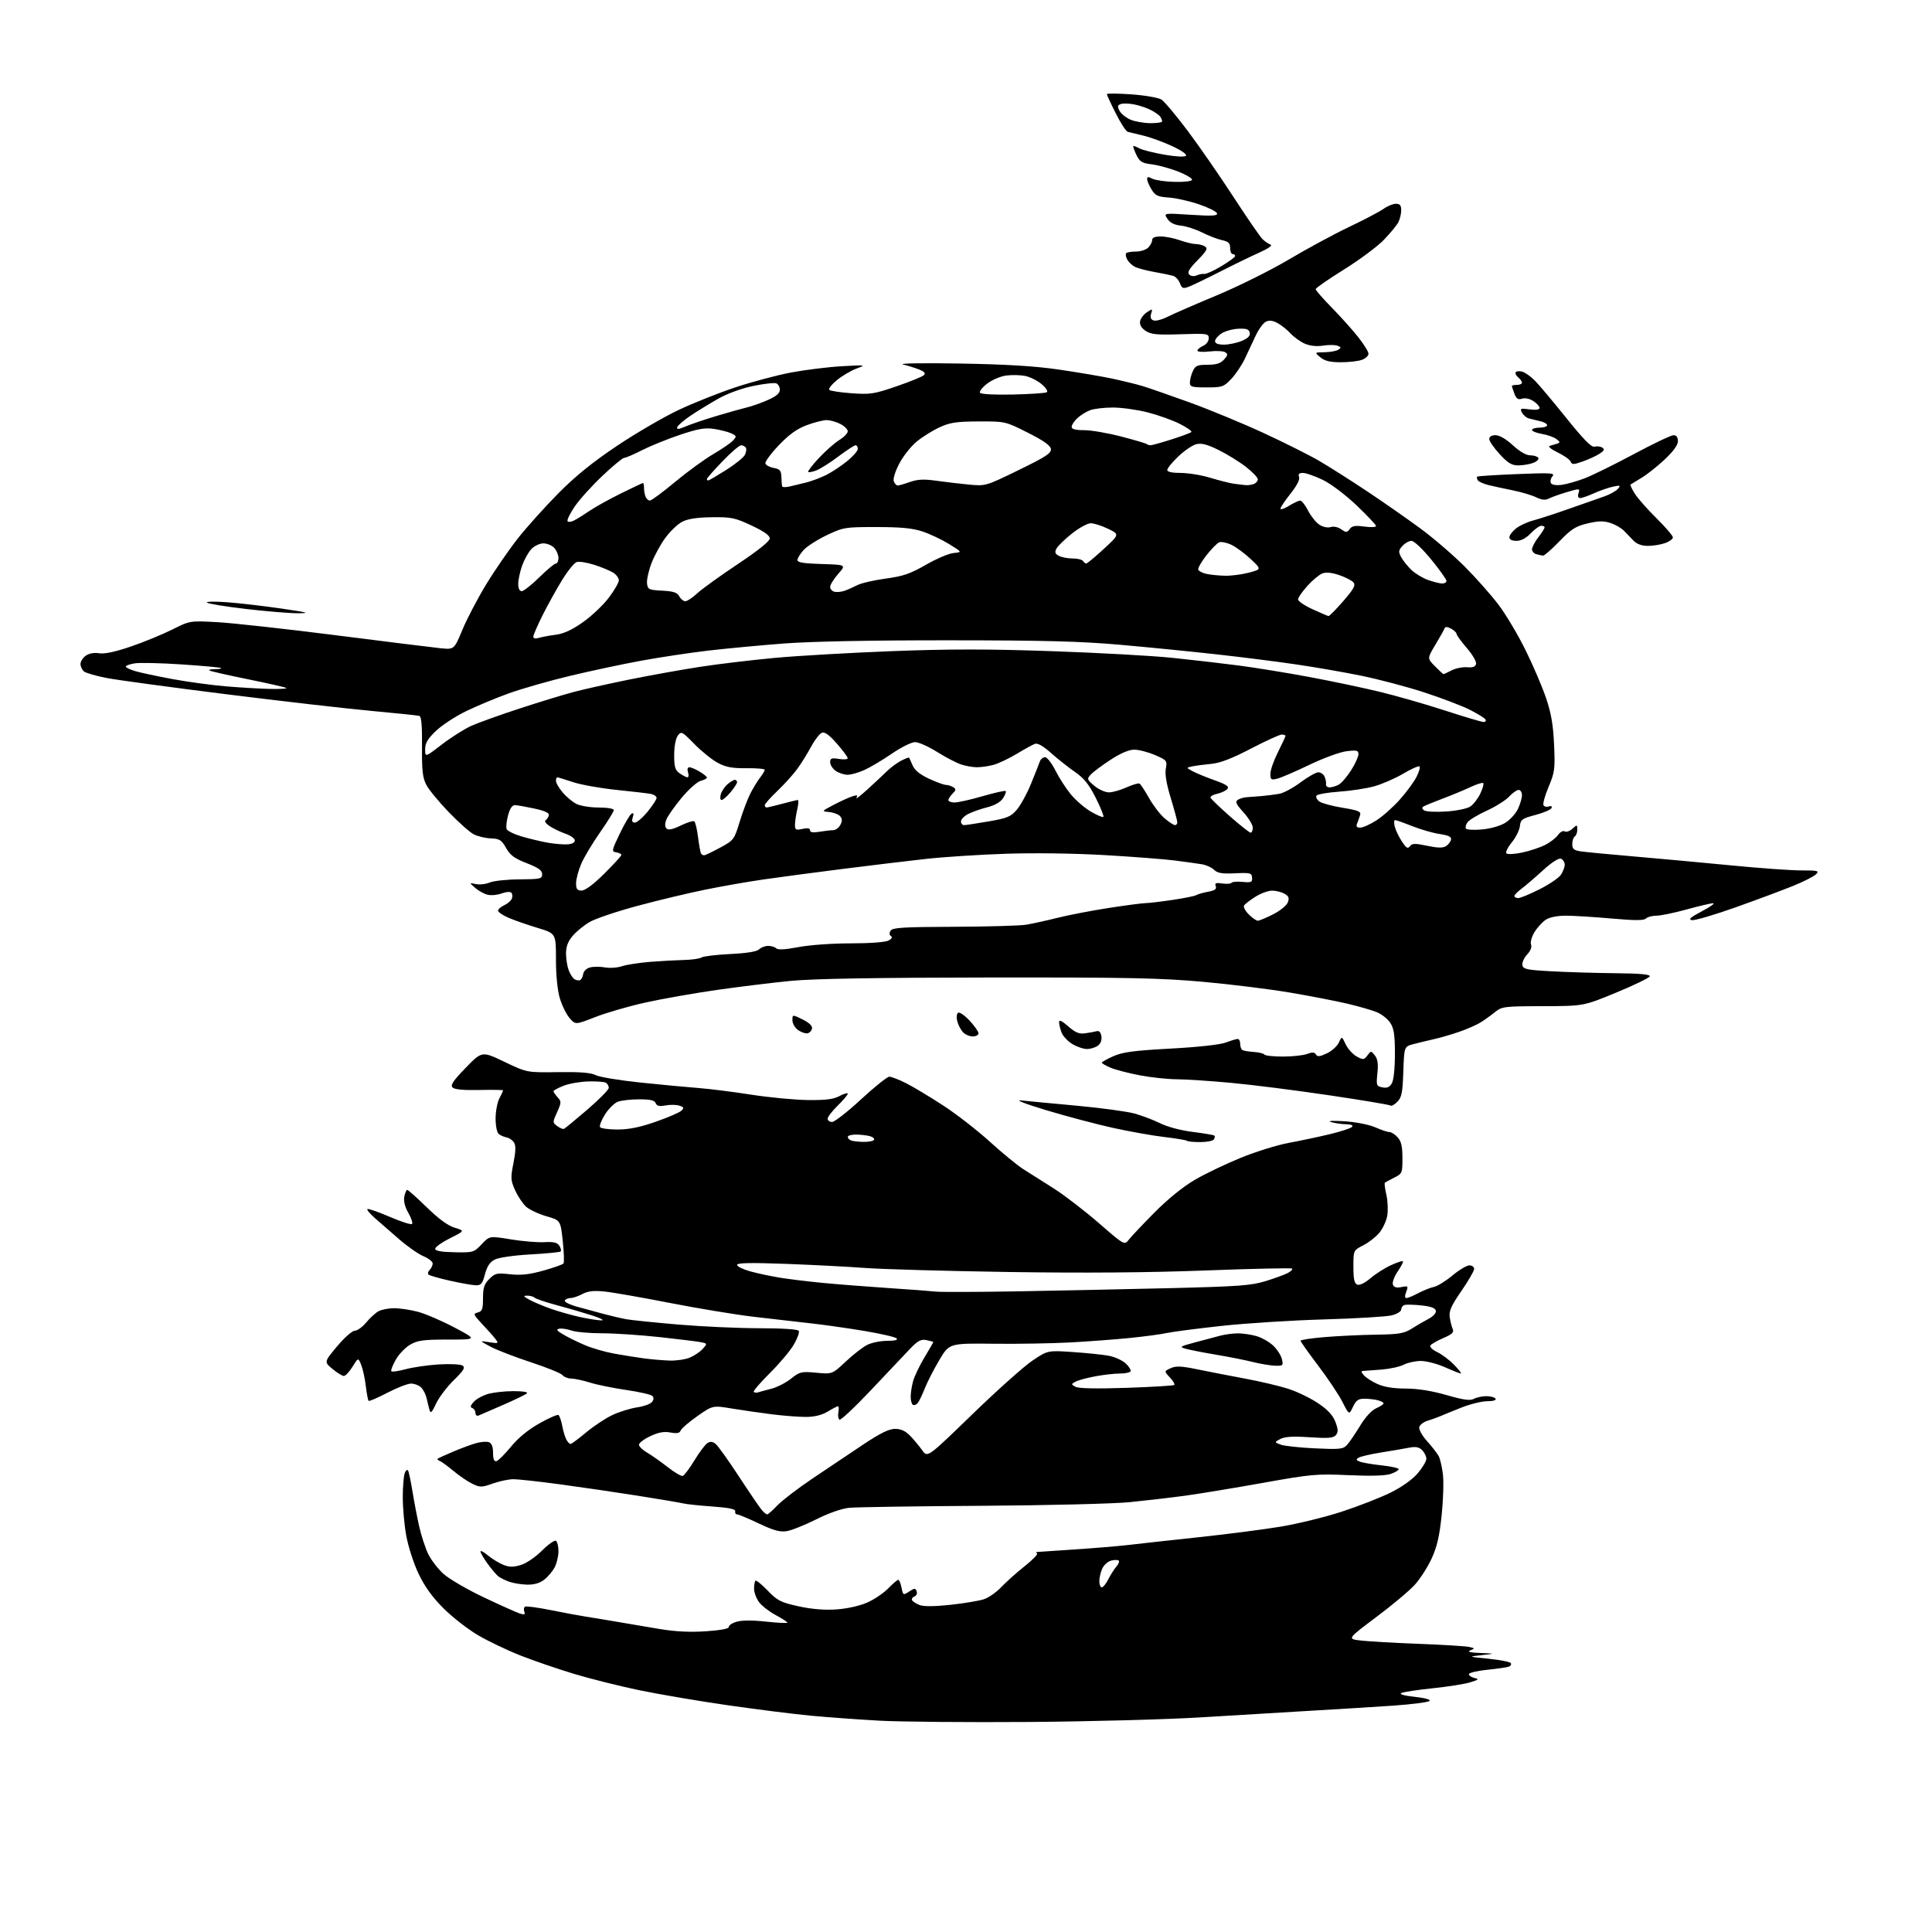 <?xml version="1.0" encoding="UTF-8" standalone="no"?>
<!-- Filename: ff89b41b6bbf93473a43351d9ba9e35472df4dfc0c480db5251a4c31e851c7d6.svg -->
<!-- Created with https://svgstud.io -->
<svg
  version="1.1"
  xmlns="http://www.w3.org/2000/svg"
  xmlns:xlink="http://www.w3.org/1999/xlink"
  xmlns:svg="http://www.w3.org/2000/svg"
  xmlns:rdf="http://www.w3.org/1999/02/22-rdf-syntax-ns#"
  xmlns:cc="http://creativecommons.org/ns#"
  xmlns:dc="http://purl.org/dc/elements/1.1/"
  viewBox="0 0 768 768"
  width="768"
  height="768"
  role="img"
  aria-labelledby="titleID descID"
>
  <title id="titleID">make a flying burger that gives the sense of perspective and speed</title>
  <desc id="descID">AI-generated SVG illustration: make a flying burger that gives the sense of perspective and speed, created on https://svgstud.io</desc>

  <rect width="100%" height="100%" fill="white" />


  <path stroke="none" fill="black" fill-rule="evenodd" d="M409.00,684.51C384.52,684.69 357.75,684.45 349.51,683.99C341.26,683.53 329.11,682.65 322.51,682.03C315.90,681.42 301.05,679.55 289.50,677.89C277.95,676.23 262.05,673.53 254.18,671.90C246.30,670.26 234.60,667.33 228.18,665.39C221.75,663.45 212.22,660.18 207.00,658.13C201.78,656.08 194.17,652.45 190.10,650.07C186.03,647.69 179.81,642.84 176.27,639.31C171.80,634.83 168.79,630.65 166.36,625.53C164.43,621.49 162.24,614.66 161.47,610.34C160.70,606.03 160.09,599.12 160.11,595.00C160.12,590.88 160.48,586.63 160.90,585.57C161.31,584.50 161.91,584.05 162.21,584.57C162.52,585.08 163.32,588.88 163.99,593.00C164.66,597.12 165.86,603.36 166.65,606.86C167.45,610.36 169.02,615.19 170.14,617.58C171.27,619.98 174.03,623.60 176.27,625.62C178.51,627.65 185.78,631.88 192.42,635.02C199.07,638.17 205.51,641.05 206.74,641.43C208.47,641.97 208.86,641.79 208.43,640.67C208.12,639.86 208.24,638.97 208.71,638.68C209.17,638.39 213.82,639.01 219.03,640.06C224.24,641.11 230.19,642.22 232.26,642.53C234.33,642.84 239.95,643.78 244.76,644.60C249.57,645.43 257.55,646.78 262.50,647.60C268.62,648.61 274.45,648.88 280.72,648.45C286.47,648.06 289.86,647.41 289.72,646.74C289.60,646.15 290.98,645.22 292.79,644.68C294.91,644.04 299.09,644.02 304.54,644.62C309.19,645.13 313.00,645.31 313.00,645.02C313.00,644.74 310.89,643.38 308.32,642.00C305.75,640.62 302.77,638.30 301.70,636.84C300.63,635.38 299.75,633.00 299.75,631.55C299.75,630.10 300.00,628.67 300.30,628.36C300.61,628.06 302.80,629.83 305.18,632.30C309.03,636.29 310.36,636.97 317.36,638.51C322.54,639.66 327.65,640.09 332.36,639.78C336.58,639.50 341.59,638.40 344.62,637.09C347.43,635.87 351.23,633.32 353.06,631.43C354.89,629.55 356.70,628.00 357.07,628.00C357.44,628.00 358.03,629.40 358.37,631.12C358.98,634.15 359.06,634.19 361.41,632.65C363.53,631.26 363.88,631.25 364.39,632.58C364.71,633.41 364.31,634.33 363.49,634.64C362.68,634.95 362.28,635.64 362.60,636.17C362.93,636.69 364.30,637.54 365.66,638.06C367.21,638.65 371.68,638.61 377.81,637.94C383.14,637.36 389.07,636.38 391.00,635.76C392.93,635.15 396.07,632.97 398.00,630.92C399.93,628.88 404.05,625.18 407.18,622.70C410.30,620.22 412.58,617.92 412.26,617.59C411.93,617.27 411.85,616.98 412.08,616.95C412.31,616.92 419.02,616.47 427.00,615.94C434.98,615.42 444.88,614.59 449.00,614.10C453.12,613.60 465.50,612.24 476.50,611.07C487.50,609.90 502.12,608.01 509.00,606.88C515.88,605.74 526.89,603.04 533.47,600.88C540.06,598.72 548.74,595.33 552.76,593.34C557.25,591.12 561.42,588.16 563.54,585.68C565.44,583.46 567.00,580.85 567.00,579.89C567.00,578.93 566.25,577.39 565.33,576.47C564.07,575.21 562.77,574.97 560.08,575.49C558.11,575.87 553.12,576.73 548.98,577.39C544.85,578.05 540.84,578.98 540.06,579.46C538.93,580.16 539.05,580.47 540.65,581.07C541.74,581.47 545.65,582.12 549.32,582.52C552.99,582.91 556.00,583.59 556.00,584.02C556.00,584.45 554.57,585.30 552.83,585.91C550.76,586.63 544.98,586.80 536.08,586.40C523.35,585.83 521.22,586.02 502.00,589.47C490.73,591.49 476.77,593.79 471.00,594.58C465.23,595.36 455.32,596.51 449.00,597.14C442.68,597.77 416.12,598.41 390.00,598.58C363.88,598.74 340.26,599.10 337.53,599.38C334.53,599.69 329.32,601.52 324.41,603.99C319.92,606.24 314.68,608.34 312.76,608.65C310.05,609.09 307.57,608.41 301.66,605.61C297.48,603.62 293.59,602.00 293.03,602.00C292.46,602.00 292.11,601.44 292.25,600.76C292.43,599.89 289.78,599.33 283.20,598.86C278.08,598.49 272.91,597.95 271.70,597.65C270.49,597.35 262.27,595.96 253.43,594.56C244.59,593.16 230.64,591.12 222.43,590.02C214.22,588.92 205.99,588.01 204.13,588.01C202.28,588.00 198.60,588.77 195.94,589.71C191.51,591.29 190.85,591.30 187.81,589.85C185.99,588.98 182.59,586.67 180.26,584.72C177.93,582.77 175.45,580.97 174.76,580.72C174.07,580.48 173.72,580.09 174.00,579.86C174.28,579.63 176.97,578.39 180.00,577.11C183.03,575.82 187.12,574.29 189.10,573.72C191.08,573.14 193.44,572.95 194.35,573.30C195.46,573.73 196.00,575.11 196.00,577.54C196.00,580.06 196.41,581.05 197.35,580.82C198.09,580.65 200.67,578.07 203.10,575.11C205.94,571.63 209.93,568.35 214.34,565.86C218.10,563.73 221.54,562.22 221.98,562.49C222.42,562.76 223.09,564.66 223.48,566.72C223.86,568.78 224.60,571.26 225.12,572.23C225.64,573.20 226.40,574.00 226.79,574.00C227.19,574.00 229.99,571.93 233.01,569.40C236.03,566.87 240.75,563.75 243.50,562.47C246.25,561.19 250.62,559.84 253.22,559.46C255.81,559.09 258.47,558.14 259.13,557.35C259.93,556.38 259.99,555.59 259.30,554.90C258.75,554.35 254.06,553.28 248.90,552.53C243.73,551.78 237.25,550.46 234.50,549.59C231.75,548.73 228.42,548.02 227.11,548.01C225.80,548.00 224.22,547.39 223.61,546.64C223.00,545.89 217.32,543.58 211.00,541.51C204.68,539.43 197.47,536.65 195.00,535.33C190.50,532.92 190.50,532.92 194.44,533.54C198.14,534.12 198.29,534.05 197.00,532.33C196.23,531.32 193.86,528.65 191.73,526.39C188.13,522.57 188.00,522.23 189.93,521.73C191.69,521.27 192.00,520.41 192.00,516.05C192.00,511.90 192.48,510.43 194.50,508.41C196.79,506.12 197.52,505.96 202.75,506.54C207.05,507.01 210.37,506.65 215.94,505.10C220.03,503.96 223.65,502.68 223.99,502.26C224.32,501.84 224.19,497.81 223.70,493.29C222.81,485.09 222.81,485.09 217.15,483.46C214.04,482.56 210.43,480.85 209.11,479.66C207.80,478.47 205.85,475.54 204.77,473.15C202.99,469.18 202.93,468.25 204.11,462.33C205.03,457.72 205.09,455.37 204.34,454.18C203.76,453.25 202.43,452.34 201.39,452.14C200.35,451.95 198.94,451.33 198.25,450.77C197.54,450.20 197.00,447.53 197.01,444.63C197.01,441.81 197.68,438.21 198.51,436.64C199.33,435.06 200.00,433.62 200.00,433.43C200.00,433.24 195.75,433.18 190.56,433.29C184.29,433.43 180.72,433.10 179.91,432.30C178.96,431.36 180.10,429.65 185.14,424.46C191.58,417.82 191.58,417.82 200.54,422.10C209.50,426.38 209.50,426.38 221.80,426.19C230.59,426.06 234.88,426.40 236.80,427.38C238.29,428.14 246.25,429.46 254.50,430.32C262.75,431.18 273.10,432.16 277.50,432.49C281.90,432.82 291.35,434.01 298.50,435.13C305.65,436.24 315.77,437.21 321.00,437.28C328.26,437.37 331.27,437.00 333.75,435.68C335.54,434.73 337.00,434.32 337.00,434.77C337.00,435.22 335.20,437.35 333.00,439.50C330.80,441.65 329.00,443.99 329.00,444.70C329.00,445.42 329.80,446.00 330.77,446.00C331.75,446.00 336.92,441.95 342.28,437.00C347.64,432.05 352.70,428.00 353.54,428.00C354.38,428.00 357.41,429.19 360.28,430.64C363.15,432.10 369.77,436.08 375.00,439.49C380.23,442.90 388.55,449.37 393.50,453.87C398.45,458.36 404.43,463.27 406.80,464.77C409.16,466.27 414.56,469.69 418.80,472.37C423.03,475.05 431.11,481.25 436.74,486.14C446.98,495.04 446.98,495.04 448.74,492.77C449.70,491.52 454.32,486.64 459.00,481.92C464.29,476.59 470.33,471.70 475.00,468.98C479.12,466.57 487.36,462.63 493.30,460.21C499.23,457.80 507.78,455.14 512.30,454.31C516.81,453.48 524.08,451.94 528.45,450.90C532.83,449.85 536.86,448.54 537.40,448.00C538.07,447.33 537.24,446.97 534.95,446.90C533.05,446.85 530.38,446.44 529.00,446.00C527.55,445.53 529.87,445.42 534.50,445.73C539.03,446.03 544.32,447.07 546.70,448.13C549.00,449.16 551.52,450.00 552.29,450.00C553.06,450.00 554.54,450.94 555.59,452.10C557.02,453.68 557.49,455.72 557.49,460.35C557.50,466.32 557.40,466.55 554.17,468.16C552.34,469.08 550.68,469.99 550.48,470.19C550.28,470.39 550.56,472.55 551.11,474.99C551.66,477.43 551.81,481.14 551.46,483.25C551.10,485.35 549.67,488.42 548.28,490.08C546.89,491.73 544.01,493.98 541.87,495.06C538.00,497.04 538.00,497.04 538.00,503.55C538.00,508.52 538.37,510.20 539.56,510.66C540.49,511.02 542.58,510.00 544.81,508.10C546.84,506.37 550.48,504.05 552.89,502.95C555.31,501.85 557.47,501.13 557.69,501.36C557.92,501.58 556.98,503.42 555.60,505.44C554.23,507.46 553.37,509.81 553.70,510.66C554.12,511.74 555.11,512.03 557.11,511.63C559.76,511.10 559.87,511.21 558.99,513.53C558.37,515.16 558.40,516.00 559.08,516.00C559.64,516.00 561.77,515.12 563.80,514.04C565.84,512.96 568.62,511.85 570.00,511.57C571.38,511.29 574.69,509.25 577.36,507.03C580.03,504.81 583.07,503.00 584.11,503.00C585.15,503.00 586.00,503.64 586.00,504.42C586.00,505.20 583.72,509.14 580.93,513.17C576.95,518.93 575.95,521.14 576.28,523.50C576.51,525.15 577.04,527.28 577.45,528.24C578.06,529.64 577.31,530.36 573.71,531.91C571.24,532.97 568.94,534.30 568.59,534.86C568.24,535.42 569.47,536.60 571.32,537.48C573.17,538.36 576.19,540.63 578.04,542.54C579.88,544.44 581.09,546.00 580.72,546.00C580.36,546.00 577.51,544.88 574.40,543.50C571.29,542.12 566.98,541.00 564.83,541.00C562.67,541.00 559.63,541.66 558.08,542.46C556.53,543.26 552.62,544.14 549.38,544.41C546.15,544.68 542.88,544.92 542.13,544.95C540.96,544.99 540.96,545.25 542.13,546.66C542.88,547.57 545.30,549.14 547.50,550.14C550.18,551.36 553.91,551.96 558.81,551.98C563.61,551.99 569.18,552.88 575.02,554.56C581.81,556.51 584.38,556.87 585.89,556.06C586.98,555.48 589.22,555.00 590.88,555.00C592.53,555.00 594.16,555.45 594.50,556.00C594.87,556.60 593.57,557.00 591.23,557.00C589.09,557.00 584.45,558.14 580.92,559.54C577.39,560.94 573.60,562.48 572.50,562.97C571.40,563.46 569.15,564.26 567.50,564.76C565.85,565.26 564.35,566.43 564.17,567.37C563.99,568.31 565.41,570.82 567.34,572.95C569.26,575.08 571.31,577.72 571.90,578.81C572.48,579.90 573.24,583.21 573.59,586.18C573.94,589.14 573.70,596.50 573.06,602.53C572.20,610.74 571.19,615.04 569.06,619.62C567.50,622.99 564.51,627.64 562.41,629.96C560.32,632.28 553.41,638.08 547.05,642.84C535.50,651.50 535.50,651.50 541.00,652.14C544.02,652.49 554.38,653.09 564.00,653.45C573.62,653.82 582.62,654.37 584.00,654.68C586.34,655.19 586.37,655.28 584.50,656.04C583.09,656.62 584.27,656.93 588.50,657.09C594.50,657.33 594.50,657.33 589.00,657.94C583.50,658.55 583.50,658.55 591.76,659.38C596.30,659.84 600.26,660.62 600.57,661.11C600.88,661.61 600.54,662.24 599.81,662.51C599.09,662.79 595.23,663.35 591.22,663.76C587.22,664.17 583.93,664.95 583.91,665.50C583.90,666.05 584.90,666.74 586.14,667.03C588.06,667.49 587.78,667.75 584.32,668.78C582.09,669.46 575.36,670.51 569.38,671.13C563.39,671.74 557.85,672.60 557.05,673.02C556.17,673.50 558.24,674.08 562.38,674.52C566.48,674.96 568.79,675.61 568.24,676.16C567.73,676.67 561.29,677.50 553.91,678.01C546.53,678.52 531.95,679.42 521.50,680.02C511.05,680.62 491.48,681.80 478.00,682.64C464.52,683.49 433.48,684.33 409.00,684.51zM437.97,631.00C438.51,631.00 439.69,629.54 440.59,627.75C441.50,625.96 442.93,623.71 443.78,622.74C444.63,621.78 445.04,620.71 444.71,620.37C444.37,620.04 443.02,620.03 441.72,620.36C440.41,620.68 438.82,622.11 438.17,623.52C437.53,624.94 437.00,627.20 437.00,628.55C437.00,629.90 437.44,631.00 437.97,631.00zM209.62,629.92C207.35,629.88 204.15,629.37 202.50,628.79C200.85,628.21 198.86,627.23 198.08,626.62C197.30,626.00 195.39,623.74 193.83,621.60C192.27,619.45 191.00,617.28 191.00,616.76C191.00,616.24 192.29,616.91 193.87,618.23C195.44,619.56 198.17,621.24 199.92,621.97C202.43,623.01 203.93,623.04 207.00,622.12C209.22,621.45 212.83,619.01 215.43,616.41C217.93,613.91 220.43,612.15 220.99,612.49C221.54,612.84 222.00,614.69 222.00,616.61C222.00,618.53 221.33,621.39 220.52,622.96C219.71,624.54 217.85,626.76 216.39,627.91C214.61,629.31 212.37,629.97 209.62,629.92zM304.96,602.00C305.32,602.00 307.16,600.38 309.05,598.39C310.95,596.41 317.23,591.61 323.00,587.72C328.77,583.84 337.77,577.82 342.98,574.33C349.91,569.71 353.37,568.00 355.81,568.00C358.16,568.00 359.95,568.83 361.83,570.78C363.30,572.31 365.45,574.89 366.60,576.52C368.70,579.48 368.70,579.48 386.50,562.22C396.30,552.73 407.05,543.12 410.40,540.87C416.50,536.78 416.50,536.78 426.50,537.46C432.00,537.83 438.44,538.50 440.80,538.94C443.17,539.39 446.19,540.77 447.52,542.02C448.85,543.27 449.70,544.68 449.41,545.15C449.12,545.62 447.19,546.00 445.12,546.00C443.06,546.00 438.70,546.49 435.44,547.10C432.18,547.70 428.65,548.65 427.59,549.22C425.75,550.21 425.74,550.28 427.52,551.27C428.71,551.94 435.86,552.09 447.81,551.69C457.96,551.35 466.50,550.83 466.80,550.53C467.10,550.24 466.30,548.89 465.03,547.54C462.73,545.08 462.73,545.08 465.36,543.88C467.48,542.92 469.60,543.01 476.25,544.39C480.79,545.32 489.23,546.96 495.00,548.03C500.77,549.10 508.43,550.90 512.00,552.04C515.58,553.18 520.96,555.78 523.97,557.81C527.84,560.42 529.85,562.60 530.85,565.24C531.97,568.21 532.01,569.28 531.04,570.46C530.05,571.65 528.04,571.82 520.60,571.33C513.99,570.89 510.71,571.09 508.98,572.01C506.57,573.30 506.57,573.30 509.04,574.25C510.39,574.78 516.50,575.45 522.62,575.74C532.62,576.21 533.90,576.08 535.46,574.38C536.41,573.35 538.73,569.94 540.63,566.82C542.72,563.36 545.23,560.62 547.03,559.82C548.67,559.10 550.00,558.22 550.00,557.87C550.00,557.52 548.99,556.96 547.75,556.63C546.51,556.30 544.12,556.02 542.43,556.01C539.95,556.00 539.07,556.62 537.82,559.25C536.29,562.50 536.29,562.50 533.66,557.32C532.22,554.47 527.88,547.98 524.02,542.89C520.16,537.79 517.00,533.33 517.00,532.96C517.00,532.60 521.39,531.94 526.75,531.50C532.11,531.06 541.26,530.63 547.07,530.55C556.04,530.42 558.16,530.06 561.07,528.22C562.96,527.02 565.98,525.27 567.78,524.32C569.71,523.31 570.95,521.96 570.77,521.05C570.57,519.97 568.83,519.32 564.99,518.92C561.97,518.59 558.94,518.53 558.25,518.77C557.56,519.02 557.00,519.82 557.00,520.57C557.00,521.31 555.31,522.35 553.25,522.87C551.19,523.39 539.15,524.12 526.50,524.48C513.85,524.84 495.55,525.99 485.84,527.04C476.12,528.09 466.22,529.38 463.84,529.89C461.45,530.41 454.77,531.30 449.00,531.88C443.23,532.46 432.65,533.25 425.50,533.64C418.35,534.03 404.59,534.27 394.92,534.16C377.34,533.96 377.34,533.96 373.34,540.73C371.14,544.45 368.55,549.52 367.58,552.00C366.61,554.48 365.36,557.06 364.80,557.74C364.23,558.42 363.37,558.73 362.89,558.43C362.40,558.13 362.00,556.67 362.01,555.19C362.01,553.71 362.45,550.91 362.99,548.96C363.54,547.01 365.56,542.79 367.49,539.59C369.42,536.38 371.00,533.64 371.00,533.50C371.00,533.35 369.77,533.00 368.27,532.71C366.03,532.28 364.83,532.94 361.52,536.42C359.31,538.74 352.35,546.10 346.06,552.77C339.77,559.43 334.22,564.63 333.72,564.33C333.22,564.02 333.02,562.69 333.27,561.38C333.52,560.07 333.45,559.00 333.11,559.00C332.78,559.01 330.95,559.95 329.06,561.11C326.80,562.48 323.88,563.22 320.56,563.25C317.78,563.27 311.68,562.81 307.00,562.23C302.32,561.64 295.08,560.60 290.91,559.91C283.32,558.65 283.32,558.65 277.23,562.92C273.88,565.27 270.89,567.84 270.58,568.64C270.17,569.72 269.11,569.92 266.51,569.44C263.97,568.96 261.77,569.36 258.50,570.89C256.03,572.06 254.00,573.59 254.00,574.29C254.00,574.99 255.46,576.41 257.25,577.45C259.04,578.48 262.71,581.07 265.42,583.19C268.12,585.32 270.82,586.90 271.42,586.70C272.01,586.51 274.10,583.72 276.06,580.50C278.02,577.27 280.35,574.18 281.23,573.63C282.37,572.91 283.32,573.02 284.51,574.01C285.44,574.78 289.60,580.60 293.75,586.95C297.91,593.30 301.99,599.29 302.81,600.25C303.64,601.21 304.60,602.00 304.96,602.00zM190.25,562.69C189.56,562.98 189.00,562.53 189.00,561.69C189.00,560.85 188.44,559.97 187.75,559.73C186.84,559.41 186.97,558.76 188.27,557.30C189.24,556.20 191.76,554.79 193.88,554.15C196.00,553.52 200.58,553.00 204.07,553.00C207.80,553.00 210.01,553.36 209.45,553.89C208.93,554.37 204.68,556.44 200.00,558.47C195.32,560.50 190.94,562.40 190.25,562.69zM173.35,557.95C171.67,561.54 171.16,562.03 170.73,560.45C170.43,559.38 169.92,557.29 169.59,555.82C169.26,554.35 168.29,552.43 167.43,551.57C166.56,550.71 164.75,550.00 163.40,550.00C162.05,550.00 157.80,551.65 153.96,553.66C150.12,555.67 146.77,557.11 146.52,556.85C146.27,556.60 145.77,553.94 145.41,550.95C145.06,547.95 144.23,544.18 143.58,542.56C142.40,539.62 142.40,539.62 140.12,543.31C138.86,545.34 137.31,546.99 136.67,546.97C136.03,546.96 134.00,545.70 132.16,544.17C128.81,541.40 128.81,541.40 133.99,535.20C136.87,531.76 139.98,529.00 141.00,529.00C142.00,529.00 144.04,527.54 145.53,525.75C147.03,523.96 149.20,521.95 150.37,521.29C151.54,520.62 154.32,520.05 156.54,520.04C158.76,520.02 163.04,520.64 166.04,521.43C169.04,522.22 175.60,525.03 180.61,527.68C189.71,532.50 189.71,532.50 178.11,532.50C168.20,532.50 165.99,532.80 163.00,534.56C161.08,535.69 158.52,538.36 157.32,540.51C156.11,542.65 155.31,544.70 155.54,545.06C155.76,545.42 158.32,545.08 161.22,544.29C164.13,543.51 170.10,542.64 174.50,542.37C178.90,542.11 183.13,542.32 183.91,542.85C185.03,543.62 184.32,544.80 180.37,548.66C177.65,551.32 174.49,555.50 173.35,557.95zM301.35,553.48C301.98,553.27 304.35,552.63 306.62,552.05C308.88,551.47 312.40,549.67 314.45,548.04C317.93,545.27 318.56,545.13 324.50,545.68C330.83,546.27 330.83,546.27 336.17,541.27C339.10,538.51 342.94,535.53 344.70,534.63C346.46,533.73 350.04,533.00 352.65,533.00C355.74,533.00 357.06,532.66 356.42,532.02C355.89,531.49 350.06,530.15 343.47,529.05C336.89,527.95 327.23,526.58 322.00,526.01C316.77,525.43 306.65,524.27 299.50,523.43C292.35,522.58 277.38,520.11 266.24,517.93C255.10,515.75 243.40,513.71 240.24,513.39C236.02,512.96 233.71,513.23 231.50,514.40C229.85,515.27 227.74,515.99 226.81,515.99C225.88,516.00 224.85,516.43 224.52,516.96C224.20,517.49 226.42,518.62 229.46,519.46C232.51,520.31 237.36,521.62 240.25,522.39C243.14,523.15 247.07,524.07 249.00,524.42C250.93,524.77 260.15,525.72 269.50,526.52C278.85,527.32 293.34,527.98 301.69,527.99C311.02,528.00 317.13,528.40 317.52,529.03C317.87,529.60 316.97,532.08 315.52,534.55C314.08,537.02 309.78,542.12 305.98,545.88C302.18,549.65 299.32,552.99 299.63,553.30C299.94,553.61 300.71,553.69 301.35,553.48zM506.86,542.89C505.01,542.83 501.02,542.16 498.00,541.41C494.98,540.65 488.45,539.36 483.50,538.53C478.55,537.70 473.16,536.65 471.52,536.19C468.68,535.41 468.85,535.28 475.02,533.63C478.58,532.67 483.07,531.47 485.00,530.97C486.93,530.46 490.07,530.04 492.00,530.03C493.93,530.02 497.21,530.49 499.30,531.07C501.40,531.65 504.42,533.33 506.02,534.81C507.62,536.29 509.22,538.74 509.57,540.25C510.18,542.85 510.03,542.99 506.86,542.89zM266.28,540.85C268.91,540.93 272.51,540.39 274.28,539.64C276.05,538.89 278.34,537.34 279.36,536.19C281.19,534.13 281.18,534.09 278.86,533.58C277.56,533.30 270.16,532.38 262.40,531.54C254.65,530.69 244.25,530.00 239.30,530.00C234.35,530.00 228.90,529.51 227.19,528.92C225.49,528.32 223.29,527.99 222.31,528.18C220.94,528.44 221.33,528.99 224.01,530.55C225.93,531.67 229.78,533.56 232.57,534.74C235.35,535.93 240.53,537.43 244.07,538.07C247.60,538.72 252.97,539.57 256.00,539.98C259.02,540.38 263.65,540.77 266.28,540.85zM239.00,524.87C240.41,524.88 238.89,524.05 235.50,522.95C232.20,521.89 225.90,520.05 221.50,518.87C217.10,517.70 213.07,516.34 212.55,515.87C212.03,515.39 210.68,515.02 209.55,515.04C207.85,515.07 208.02,515.36 210.50,516.70C212.15,517.60 215.97,519.20 219.00,520.27C222.03,521.34 227.20,522.80 230.50,523.53C233.80,524.25 237.62,524.85 239.00,524.87zM404.50,513.33C420.45,513.05 447.68,512.48 465.00,512.06C492.43,511.39 497.35,511.03 503.11,509.26C506.74,508.14 510.72,506.69 511.94,506.03C513.17,505.37 513.93,504.59 513.63,504.29C513.33,503.99 497.88,504.32 479.29,505.03C456.60,505.89 430.88,506.09 401.00,505.64C376.52,505.27 350.88,504.55 344.00,504.04C337.12,503.53 322.84,502.79 312.25,502.40C298.25,501.89 293.00,502.00 293.00,502.82C293.00,503.44 295.36,504.59 298.25,505.39C301.14,506.19 306.43,507.31 310.00,507.90C313.57,508.48 321.23,509.41 327.00,509.97C332.77,510.52 344.48,511.44 353.00,512.01C361.52,512.57 370.07,513.21 372.00,513.43C373.93,513.65 388.55,513.61 404.50,513.33zM189.04,510.91C187.64,510.87 183.01,510.04 178.75,509.08C174.50,508.13 170.70,507.03 170.32,506.65C169.94,506.28 170.17,505.43 170.82,504.78C171.47,504.13 172.00,502.99 172.00,502.25C172.00,501.51 170.35,500.21 168.33,499.36C166.31,498.52 161.98,495.50 158.72,492.66C155.45,489.82 151.15,486.07 149.15,484.33C147.14,482.59 145.75,480.92 146.04,480.63C146.33,480.34 150.29,481.71 154.83,483.67C159.38,485.63 163.41,486.93 163.78,486.55C164.16,486.17 163.51,484.20 162.33,482.15C160.96,479.78 160.38,477.46 160.71,475.72C161.00,474.22 161.53,473.00 161.89,473.00C162.24,473.00 165.73,476.11 169.64,479.92C174.39,484.55 178.08,487.24 180.77,488.05C184.80,489.26 184.80,489.26 178.90,492.21C175.66,493.83 173.00,495.71 173.00,496.39C173.00,497.25 175.33,497.68 180.66,497.79C188.13,497.94 188.40,497.86 191.46,494.61C194.60,491.28 194.60,491.28 203.05,492.67C207.70,493.43 213.70,493.93 216.39,493.78C220.11,493.57 221.53,493.91 222.35,495.20C222.94,496.14 223.18,497.16 222.87,497.47C222.56,497.78 217.17,498.31 210.90,498.65C204.39,499.01 198.32,499.88 196.74,500.67C194.75,501.67 193.64,503.31 192.78,506.53C191.75,510.38 191.23,510.99 189.04,510.91zM343.19,453.92C345.22,453.96 347.13,453.60 347.43,453.11C347.73,452.63 346.97,451.96 345.74,451.63C344.51,451.30 342.04,451.02 340.25,451.01C338.46,451.01 337.00,451.41 337.00,451.92C337.00,452.42 337.56,453.06 338.25,453.34C338.94,453.62 341.16,453.88 343.19,453.92zM477.11,454.00C474.48,454.00 472.10,453.77 471.83,453.49C471.55,453.21 467.53,452.54 462.91,451.99C458.28,451.45 449.10,449.82 442.50,448.37C435.90,446.92 423.98,443.76 416.00,441.35C407.25,438.70 403.28,437.15 406.00,437.44C408.48,437.71 418.38,438.65 428.00,439.53C437.62,440.41 447.98,441.82 451.00,442.65C454.02,443.49 458.65,445.25 461.28,446.56C464.07,447.95 469.43,449.37 474.19,449.96C478.66,450.52 482.52,451.18 482.76,451.43C483.00,451.67 482.90,452.35 482.54,452.93C482.18,453.52 479.73,454.00 477.11,454.00zM224.14,448.76C224.54,448.62 228.72,445.18 233.43,441.13C238.14,437.08 242.00,433.17 242.00,432.44C242.00,431.71 241.49,430.80 240.86,430.41C240.23,430.03 237.06,429.79 233.80,429.89C230.54,429.98 226.11,430.77 223.94,431.64C221.77,432.51 220.00,433.47 220.00,433.78C220.00,434.09 220.74,435.16 221.65,436.17C223.19,437.87 223.18,438.28 221.45,442.11C219.63,446.14 219.63,446.26 221.51,447.63C222.56,448.40 223.74,448.91 224.14,448.76zM245.48,449.00C250.01,449.00 254.38,448.11 260.67,445.91C265.53,444.21 270.11,442.24 270.86,441.52C272.00,440.42 271.87,440.09 270.02,439.51C268.82,439.12 266.34,439.09 264.53,439.43C262.09,439.89 261.08,439.65 260.65,438.52C260.21,437.39 258.52,437.00 254.10,437.00C250.82,437.00 246.99,437.43 245.60,437.96C244.21,438.49 241.92,440.76 240.50,443.00C239.09,445.24 238.20,447.51 238.52,448.04C238.85,448.57 241.98,449.00 245.48,449.00zM555.44,438.00C554.31,439.13 553.14,439.80 552.83,439.49C552.52,439.18 541.52,437.34 528.38,435.39C515.25,433.44 497.75,431.22 489.50,430.46C481.25,429.69 471.51,429.05 467.86,429.03C464.21,429.01 457.60,428.31 453.17,427.47C448.73,426.63 443.51,425.28 441.55,424.46C439.60,423.64 438.00,422.73 438.00,422.43C438.00,422.13 440.07,420.97 442.60,419.85C446.30,418.21 450.77,417.62 465.35,416.83C476.28,416.24 485.00,415.28 487.27,414.43C489.34,413.64 491.48,413.00 492.02,413.00C492.56,413.00 493.00,413.87 493.00,414.94C493.00,416.01 493.38,417.11 493.84,417.40C494.30,417.68 496.35,418.03 498.41,418.17C500.46,418.31 502.36,418.77 502.63,419.21C502.90,419.64 506.21,420.00 509.99,420.00C513.78,420.00 518.10,419.53 519.60,418.96C521.64,418.19 522.53,418.24 523.11,419.17C523.71,420.15 524.67,420.05 527.46,418.72C529.43,417.78 531.56,415.86 532.21,414.44C533.38,411.86 533.38,411.86 534.94,415.15C535.80,416.95 537.76,419.12 539.31,419.97C541.91,421.39 542.22,421.36 543.56,419.56C544.99,417.64 545.02,417.64 546.53,419.56C547.65,420.97 547.92,422.90 547.54,426.63C547.04,431.51 547.14,431.79 549.54,432.25C551.39,432.61 552.40,432.17 553.29,430.62C554.01,429.36 554.50,424.61 554.50,418.96C554.50,411.39 554.12,408.83 552.67,406.62C551.67,405.09 549.29,403.18 547.39,402.39C545.49,401.60 540.24,400.08 535.72,399.01C531.20,397.94 520.98,395.96 513.00,394.60C505.02,393.24 489.50,391.31 478.50,390.31C461.51,388.77 448.66,388.51 393.00,388.57C348.59,388.62 323.31,389.05 314.50,389.90C307.35,390.59 294.07,392.21 285.00,393.51C275.93,394.81 263.10,397.07 256.50,398.54C249.90,400.01 240.95,402.60 236.62,404.30C228.73,407.39 228.73,407.39 226.40,404.68C225.12,403.19 223.38,399.64 222.53,396.80C221.59,393.62 221.00,387.68 221.00,381.35C221.00,371.06 221.00,371.06 213.75,368.87C209.76,367.67 204.59,365.87 202.25,364.88C199.91,363.88 198.00,362.60 198.00,362.01C198.00,361.43 199.10,360.46 200.44,359.84C201.79,359.23 203.15,358.04 203.48,357.20C203.80,356.35 203.69,355.29 203.24,354.84C202.79,354.39 201.05,354.53 199.38,355.16C197.72,355.79 195.21,356.02 193.80,355.67C192.40,355.31 190.18,354.09 188.88,352.94C186.50,350.86 186.50,350.86 189.18,351.43C190.65,351.75 193.13,351.47 194.68,350.81C196.23,350.15 201.55,349.59 206.50,349.56C214.81,349.50 215.50,349.35 215.50,347.50C215.50,345.98 214.04,344.93 209.36,343.12C204.49,341.23 202.79,339.97 201.17,337.08C199.37,333.89 198.60,333.41 195.11,333.27C192.91,333.18 189.85,332.45 188.31,331.65C186.76,330.85 182.30,326.89 178.40,322.85C174.49,318.81 170.48,313.93 169.48,312.00C167.99,309.15 167.68,306.30 167.76,296.69C167.83,288.39 167.51,284.79 166.68,284.57C166.03,284.39 157.40,283.50 147.50,282.58C137.60,281.67 111.66,278.69 89.85,275.96C68.04,273.23 46.72,270.34 42.48,269.53C38.24,268.72 34.14,267.54 33.38,266.90C32.62,266.27 32.00,264.94 32.00,263.93C32.00,262.93 32.95,261.45 34.11,260.64C35.41,259.72 37.45,259.36 39.44,259.68C41.58,260.03 45.81,259.13 52.08,256.98C57.26,255.21 64.65,252.17 68.50,250.24C75.50,246.72 75.50,246.72 86.50,247.33C92.55,247.67 113.70,250.00 133.50,252.52C153.30,255.04 171.98,257.36 175.02,257.67C180.54,258.24 180.54,258.24 183.80,250.37C185.59,246.04 189.86,237.90 193.28,232.28C196.70,226.65 202.43,218.36 206.00,213.84C209.57,209.33 216.82,201.29 222.09,195.97C228.84,189.17 235.74,183.60 245.36,177.17C252.88,172.14 263.86,165.75 269.77,162.96C275.67,160.18 285.83,156.13 292.34,153.97C298.85,151.81 308.75,149.17 314.34,148.10C319.93,147.04 329.00,145.91 334.50,145.59C344.22,145.03 344.39,145.06 340.46,146.52C338.24,147.35 334.72,149.43 332.64,151.14C330.56,152.86 329.23,154.59 329.68,155.00C330.13,155.41 334.13,156.01 338.58,156.33C345.96,156.86 347.49,156.62 356.43,153.55C361.81,151.70 366.69,149.71 367.27,149.13C368.01,148.39 367.46,147.72 365.41,146.90C363.81,146.25 360.93,145.35 359.00,144.90C357.00,144.42 366.67,144.26 381.50,144.51C400.11,144.83 411.34,145.51 421.00,146.92C428.43,148.01 437.88,149.61 442.00,150.48C446.12,151.36 451.52,152.68 454.00,153.41C456.48,154.15 465.02,157.12 473.00,160.01C480.98,162.91 494.16,168.36 502.30,172.13C510.44,175.89 520.34,180.85 524.30,183.15C528.26,185.46 536.90,190.94 543.50,195.33C550.10,199.73 559.68,206.42 564.80,210.20C569.91,213.97 577.79,220.76 582.30,225.28C586.81,229.80 592.87,236.65 595.77,240.50C598.67,244.35 603.48,252.45 606.46,258.50C609.45,264.55 613.10,273.10 614.59,277.50C616.61,283.48 617.42,288.15 617.77,296.00C618.20,305.68 618.03,306.99 615.59,312.79C614.13,316.26 613.22,319.55 613.57,320.11C613.92,320.68 614.87,320.88 615.68,320.57C616.56,320.23 617.01,320.48 616.77,321.18C616.56,321.83 613.71,323.07 610.44,323.93C605.04,325.36 604.47,325.77 604.17,328.44C603.98,330.06 602.52,332.97 600.93,334.90C599.33,336.84 598.39,338.79 598.84,339.24C599.29,339.69 602.09,339.54 605.08,338.90C608.06,338.27 612.16,336.92 614.18,335.89C616.21,334.87 618.54,333.07 619.35,331.90C620.18,330.72 621.35,330.10 621.98,330.49C622.61,330.88 624.00,330.41 625.06,329.44C626.92,327.76 627.00,327.78 627.00,329.79C627.00,330.94 626.55,332.16 626.00,332.50C625.45,332.84 625.00,334.20 625.00,335.51C625.00,337.45 625.63,338.01 628.25,338.41C630.04,338.69 639.60,339.61 649.50,340.45C659.40,341.30 676.73,342.89 688.00,343.99C699.27,345.10 711.86,346.00 715.96,346.00C722.68,346.00 723.27,346.15 721.89,347.54C721.05,348.38 717.01,350.44 712.93,352.10C708.84,353.77 698.57,357.60 690.10,360.62C681.64,363.63 673.76,365.95 672.60,365.77C671.00,365.51 671.91,364.69 676.50,362.26C679.80,360.52 681.83,359.08 681.00,359.06C680.17,359.04 675.45,360.14 670.51,361.51C665.56,362.88 660.14,364.00 658.46,364.00C656.78,364.00 654.90,364.50 654.28,365.12C653.45,365.95 649.87,365.95 640.56,365.12C633.63,364.50 625.48,364.00 622.45,364.00C619.07,364.00 615.98,364.62 614.48,365.60C613.14,366.49 611.12,368.68 610.01,370.49C608.87,372.33 608.26,374.50 608.61,375.44C609.01,376.46 608.40,378.01 607.04,379.46C605.82,380.76 604.98,382.65 605.17,383.66C605.48,385.27 606.93,385.58 617.01,386.12C623.33,386.46 634.73,386.80 642.33,386.87C651.96,386.96 656.05,387.34 655.80,388.11C655.59,388.72 649.59,391.63 642.46,394.57C629.50,399.93 629.50,399.93 613.33,399.97C597.98,400.00 597.01,400.12 594.33,402.29C592.77,403.55 590.22,405.39 588.65,406.38C587.08,407.37 583.26,409.06 580.15,410.13C577.04,411.21 572.48,412.54 570.00,413.09C567.52,413.64 563.85,414.53 561.84,415.06C558.19,416.03 558.19,416.03 557.84,425.99C557.55,434.43 557.19,436.26 555.44,438.00zM432.06,417.00C430.65,416.99 428.03,416.09 426.23,415.00C424.42,413.90 422.51,411.84 421.98,410.43C421.44,409.02 421.00,407.18 421.00,406.33C421.00,405.25 422.08,405.74 424.64,407.99C427.49,410.49 428.96,411.09 431.39,410.75C433.10,410.51 435.16,410.14 435.98,409.91C436.93,409.65 437.58,410.37 437.82,411.94C438.05,413.47 437.52,414.88 436.40,415.69C435.42,416.41 433.47,417.00 432.06,417.00zM386.65,412.00C385.37,412.00 383.60,411.21 382.73,410.25C381.87,409.29 380.86,407.31 380.50,405.86C380.13,404.38 380.29,402.94 380.88,402.58C381.45,402.22 383.50,403.64 385.43,405.72C387.36,407.80 388.96,410.06 388.97,410.75C388.99,411.44 387.94,412.00 386.65,412.00zM320.99,410.76C320.17,410.92 318.49,410.33 317.25,409.47C316.01,408.60 315.00,406.84 315.00,405.57C315.00,403.25 315.00,403.25 319.05,405.25C321.67,406.55 322.99,407.83 322.79,408.87C322.62,409.75 321.81,410.60 320.99,410.76zM230.50,389.66C231.05,389.48 231.64,388.41 231.81,387.27C231.99,386.02 233.12,384.94 234.62,384.56C235.99,384.21 238.64,384.22 240.49,384.56C242.35,384.91 245.39,384.70 247.25,384.08C249.12,383.47 254.21,382.69 258.57,382.34C262.93,382.00 268.98,381.67 272.00,381.60C275.02,381.54 278.12,381.09 278.87,380.61C279.62,380.13 284.78,379.51 290.32,379.24C296.95,378.91 300.87,378.27 301.77,377.37C302.53,376.62 304.15,376.00 305.37,376.00C306.60,376.00 308.05,376.45 308.59,376.99C309.25,377.65 312.23,377.48 317.38,376.49C321.80,375.65 330.80,375.00 338.15,375.00C345.73,375.00 351.99,374.54 353.20,373.89C354.48,373.21 354.86,372.53 354.19,372.12C353.50,371.69 353.44,370.91 354.02,369.97C354.78,368.74 358.97,368.49 379.21,368.41C392.57,368.36 405.52,367.99 408.00,367.58C410.48,367.16 416.10,365.92 420.50,364.82C424.90,363.72 434.03,361.96 440.79,360.92C447.55,359.88 454.08,359.02 455.29,359.01C456.51,359.01 461.32,358.44 466.00,357.75C470.68,357.06 474.95,356.20 475.51,355.84C476.06,355.48 478.17,354.87 480.19,354.49C482.94,353.98 483.71,353.42 483.27,352.26C482.80,351.03 483.30,350.82 485.88,351.20C487.65,351.45 489.29,351.33 489.54,350.93C489.80,350.52 491.77,350.36 493.94,350.57C497.40,350.90 497.85,350.70 497.72,348.89C497.58,347.01 497.01,346.87 490.94,347.15C485.76,347.39 483.94,347.08 482.62,345.77C481.69,344.84 479.49,343.84 477.72,343.55C475.95,343.26 471.12,342.59 467.00,342.06C462.88,341.53 450.27,340.56 439.00,339.91C426.90,339.21 410.72,339.00 399.50,339.39C389.05,339.75 374.88,340.67 368.00,341.44C361.12,342.20 346.27,343.99 335.00,345.41C323.73,346.84 309.55,348.72 303.50,349.60C297.45,350.47 287.10,352.28 280.50,353.62C273.90,354.95 261.75,357.85 253.50,360.07C245.26,362.28 236.64,365.19 234.36,366.53C232.08,367.87 229.04,370.35 227.61,372.06C225.78,374.22 225.00,376.31 225.00,379.01C225.00,381.13 225.48,384.13 226.06,385.66C226.65,387.20 227.66,388.80 228.31,389.21C228.97,389.63 229.95,389.83 230.50,389.66zM499.99,366.00C500.58,366.00 503.32,364.86 506.08,363.46C508.84,362.06 511.47,359.92 511.93,358.71C512.58,356.98 512.29,356.24 510.63,355.29C509.46,354.62 507.25,354.05 505.73,354.04C504.21,354.02 501.21,355.11 499.06,356.46C496.92,357.81 494.88,359.38 494.53,359.95C494.18,360.52 495.02,362.11 496.40,363.49C497.78,364.87 499.39,366.00 499.99,366.00zM603.52,357.00C604.36,357.00 608.16,355.44 611.95,353.52C615.75,351.61 619.56,349.04 620.43,347.80C621.29,346.57 622.00,344.74 622.00,343.75C622.00,342.75 621.33,341.68 620.51,341.36C619.58,341.01 616.83,342.79 613.26,346.05C610.09,348.94 606.26,352.22 604.75,353.34C603.24,354.46 602.00,355.74 602.00,356.19C602.00,356.63 602.69,357.00 603.52,357.00zM231.22,354.00C232.63,354.00 235.94,351.53 240.22,347.28C243.95,343.58 247.00,340.24 247.00,339.85C247.00,339.46 246.09,339.00 244.98,338.82C243.05,338.52 243.12,338.16 246.38,331.37C248.27,327.45 250.35,323.90 251.01,323.49C251.87,322.96 252.02,323.36 251.54,324.87C251.06,326.40 251.29,327.00 252.37,327.00C253.19,327.00 255.47,325.04 257.43,322.65C259.39,320.25 261.00,317.79 261.00,317.17C261.00,316.55 259.99,315.84 258.75,315.60C257.51,315.36 251.32,314.63 245.00,313.99C238.68,313.34 230.93,311.95 227.78,310.91C224.64,309.86 221.82,309.00 221.53,309.00C221.24,309.00 221.00,309.64 221.00,310.42C221.00,311.21 222.18,313.25 223.62,314.96C225.06,316.67 227.51,318.73 229.07,319.54C230.64,320.35 234.59,321.00 237.95,321.00C241.44,321.00 244.00,321.44 244.00,322.03C244.00,322.60 241.54,326.57 238.54,330.86C235.54,335.14 232.16,340.79 231.04,343.41C229.92,346.02 229.00,349.48 229.00,351.08C229.00,353.43 229.43,354.00 231.22,354.00zM279.88,340.00C280.30,340.00 283.16,338.64 286.23,336.97C291.69,334.02 291.87,333.78 294.01,326.74C295.22,322.77 297.12,317.72 298.24,315.51C299.36,313.31 301.11,310.43 302.14,309.12C303.16,307.80 304.00,306.41 304.00,306.01C304.00,305.62 300.74,305.33 296.75,305.37C291.12,305.44 288.58,304.97 285.39,303.28C283.13,302.08 278.93,298.72 276.07,295.80C271.09,290.73 270.80,290.58 269.43,292.44C268.58,293.60 268.00,296.71 268.00,300.13C268.00,304.94 268.36,306.14 270.22,307.44C271.44,308.30 272.83,309.00 273.29,309.00C273.75,309.00 273.85,308.10 273.50,307.00C273.11,305.78 273.32,305.00 274.03,305.00C274.67,305.00 276.50,305.77 278.10,306.72C279.69,307.66 281.00,308.74 281.00,309.11C281.00,309.48 279.89,310.06 278.53,310.40C277.17,310.75 273.75,313.79 270.94,317.16C268.13,320.54 265.41,324.43 264.88,325.81C264.25,327.47 264.28,328.68 264.96,329.36C265.68,330.08 267.41,329.71 270.56,328.18C273.08,326.96 275.50,326.19 275.95,326.47C276.40,326.75 277.09,329.57 277.48,332.74C277.88,335.91 278.41,338.84 278.66,339.25C278.91,339.66 279.46,340.00 279.88,340.00zM560.47,336.39C561.33,335.22 562.46,335.19 567.30,336.21C571.46,337.09 573.57,337.13 574.80,336.36C575.73,335.77 576.64,334.60 576.80,333.76C577.02,332.64 575.84,332.06 572.30,331.54C569.66,331.15 564.76,329.74 561.42,328.42C558.08,327.09 554.99,326.00 554.56,326.00C554.13,326.00 554.07,327.16 554.43,328.57C554.78,329.98 556.05,332.64 557.25,334.47C559.01,337.14 559.63,337.52 560.47,336.39zM225.50,335.65C227.33,335.56 228.50,334.95 228.50,334.10C228.50,333.33 226.86,332.13 224.84,331.44C222.83,330.74 220.00,329.39 218.54,328.43C217.08,327.47 216.32,326.42 216.86,326.09C217.40,325.75 217.99,324.86 218.17,324.11C218.40,323.16 216.65,322.33 212.50,321.43C209.20,320.72 205.73,320.10 204.79,320.06C203.61,320.02 202.73,321.28 201.97,324.10C201.36,326.36 201.10,328.82 201.39,329.56C201.67,330.31 204.44,331.65 207.53,332.55C210.63,333.45 215.26,334.55 217.83,335.00C220.40,335.44 223.85,335.74 225.50,335.65zM325.75,330.64C327.81,330.30 330.27,330.02 331.21,330.01C332.16,330.00 333.43,329.07 334.03,327.94C334.85,326.42 334.84,325.51 333.99,324.49C333.37,323.74 331.42,322.98 329.68,322.81C326.50,322.50 326.50,322.50 331.50,319.88C334.25,318.45 337.57,316.94 338.88,316.53C340.73,315.95 341.07,316.09 340.44,317.14C340.00,317.89 341.85,316.49 344.57,314.04C347.28,311.58 350.79,308.31 352.36,306.76C353.93,305.21 356.56,303.25 358.20,302.40C359.84,301.55 361.28,301.00 361.39,301.18C361.50,301.35 362.14,302.76 362.80,304.30C363.60,306.17 365.73,307.90 369.25,309.54C372.14,310.88 375.18,311.99 376.00,312.01C376.82,312.02 378.14,312.43 378.91,312.92C380.11,313.68 380.07,314.08 378.66,315.48C377.75,316.39 377.00,317.56 377.00,318.07C377.00,318.58 378.12,319.00 379.48,319.00C380.85,319.00 385.87,317.87 390.64,316.49C395.41,315.11 399.53,314.19 399.79,314.46C400.05,314.72 399.56,316.02 398.70,317.33C397.70,318.86 395.41,320.16 392.41,320.92C389.82,321.57 386.42,322.77 384.85,323.58C383.28,324.39 382.00,325.71 382.00,326.53C382.00,327.34 382.56,328.00 383.25,328.00C383.94,328.00 388.32,327.33 393.00,326.52C400.47,325.23 401.83,324.66 404.24,321.83C405.75,320.05 408.27,315.43 409.85,311.55C411.43,307.67 412.99,303.71 413.33,302.75C413.66,301.79 414.60,301.00 415.42,301.00C416.23,301.00 418.08,303.36 419.53,306.25C420.98,309.14 423.73,313.41 425.65,315.74C427.56,318.08 431.14,321.17 433.61,322.62C436.07,324.06 438.32,325.01 438.61,324.72C438.89,324.44 437.53,321.04 435.58,317.16C432.90,311.84 430.91,309.35 427.43,306.95C424.89,305.20 420.61,301.82 417.91,299.42C414.62,296.50 412.46,295.27 411.35,295.70C410.43,296.05 407.19,297.84 404.14,299.68C401.08,301.52 396.99,303.46 395.04,304.01C393.09,304.55 390.10,304.99 388.40,304.99C386.69,305.00 383.77,304.48 381.90,303.83C380.03,303.19 375.75,300.94 372.39,298.83C369.03,296.73 365.15,295.00 363.76,295.00C362.37,295.00 358.22,297.06 354.54,299.58C350.86,302.11 345.97,305.02 343.67,306.06C341.38,307.10 338.36,307.97 336.97,307.98C335.58,307.99 333.44,307.30 332.22,306.44C331.00,305.59 330.00,304.04 330.00,303.01C330.00,301.42 330.54,301.21 333.50,301.69C335.43,302.01 336.99,301.87 336.98,301.38C336.97,300.90 335.02,298.28 332.65,295.58C329.65,292.14 327.85,290.84 326.71,291.28C325.82,291.62 323.92,294.06 322.50,296.70C321.08,299.34 318.63,303.30 317.04,305.50C315.46,307.70 311.88,311.68 309.08,314.35C306.29,317.01 304.00,319.60 304.00,320.10C304.00,320.59 304.34,320.99 304.75,320.99C305.16,320.98 307.98,320.31 311.00,319.50C314.02,318.69 316.79,318.02 317.14,318.01C317.50,318.01 317.40,319.69 316.92,321.75C316.44,323.81 316.04,326.55 316.02,327.83C316.00,329.90 316.33,330.09 319.00,329.50C321.04,329.05 322.00,329.23 322.00,330.05C322.00,330.89 323.14,331.07 325.75,330.64zM497.15,331.00C497.62,331.00 498.00,330.10 498.00,329.00C498.00,327.90 496.34,325.17 494.31,322.93C491.33,319.63 490.90,318.67 492.06,317.94C492.85,317.44 494.40,316.98 495.50,316.91C496.60,316.85 499.30,316.64 501.50,316.45C503.70,316.26 506.89,315.85 508.59,315.54C510.29,315.22 514.08,313.18 517.02,310.98C519.96,308.79 523.13,307.00 524.07,307.00C525.02,307.00 526.13,307.79 526.55,308.75C526.97,309.71 527.22,311.06 527.11,311.75C527.00,312.44 527.64,313.00 528.52,313.00C529.41,313.00 531.03,312.52 532.13,311.93C533.23,311.34 535.45,308.78 537.07,306.23C538.68,303.69 540.00,300.81 540.00,299.82C540.00,298.28 539.36,298.12 535.25,298.63C532.64,298.95 526.00,301.38 520.50,304.03C515.00,306.68 509.26,309.15 507.75,309.53C505.27,310.15 505.00,309.96 505.00,307.58C505.00,306.13 506.35,302.27 508.00,299.00C509.65,295.73 511.00,292.82 511.00,292.53C511.00,292.24 510.32,292.00 509.50,292.00C508.67,292.00 503.16,294.52 497.25,297.59C489.72,301.52 485.00,303.33 481.50,303.65C478.75,303.91 475.38,304.35 474.00,304.64C471.50,305.16 471.50,305.16 474.00,306.53C475.38,307.29 479.30,308.90 482.73,310.13C487.49,311.83 488.71,312.65 487.91,313.61C487.33,314.30 485.52,315.17 483.88,315.53C482.24,315.89 481.03,316.58 481.20,317.08C481.36,317.57 484.83,320.90 488.90,324.49C492.98,328.07 496.69,331.00 497.15,331.00zM589.11,329.72C592.50,329.42 596.39,328.31 598.37,327.08C600.25,325.92 602.51,323.45 603.39,321.58C604.28,319.72 605.00,317.25 605.00,316.10C605.00,314.94 604.40,314.00 603.67,314.00C602.95,314.00 601.26,315.19 599.92,316.64C598.59,318.09 594.59,320.62 591.03,322.25C587.47,323.88 584.02,325.95 583.37,326.85C582.71,327.74 582.42,328.88 582.73,329.37C583.03,329.85 585.90,330.01 589.11,329.72zM540.70,329.00C541.75,329.00 544.61,327.73 547.05,326.18C549.50,324.63 553.67,320.94 556.33,317.98C558.99,315.02 562.02,310.92 563.07,308.86C564.12,306.80 564.65,304.90 564.24,304.65C563.82,304.39 560.85,305.74 557.63,307.64C554.40,309.53 549.23,311.77 546.13,312.61C543.03,313.45 536.77,314.40 532.22,314.71C527.67,315.03 523.66,315.74 523.32,316.29C522.98,316.85 523.49,317.89 524.46,318.60C525.44,319.31 529.59,320.43 533.70,321.10C539.74,322.07 541.07,322.60 540.69,323.90C540.44,324.78 539.90,326.29 539.51,327.25C538.97,328.56 539.27,329.00 540.70,329.00zM467.08,328.00C467.58,328.00 468.00,327.50 468.00,326.89C468.00,326.29 466.83,321.97 465.41,317.29C463.69,311.66 463.02,307.69 463.43,305.53C464.02,302.39 463.85,302.18 459.09,300.13C456.36,298.96 452.67,298.00 450.88,298.00C448.78,298.00 445.45,299.42 441.44,302.04C438.03,304.26 434.49,306.91 433.58,307.92C432.01,309.64 432.10,309.90 435.03,312.38C436.75,313.82 439.36,314.99 440.83,314.98C442.30,314.97 445.46,314.07 447.85,312.98C450.24,311.90 452.56,311.23 453.01,311.50C453.45,311.78 455.17,314.41 456.83,317.34C458.48,320.28 461.26,323.88 463.00,325.34C464.73,326.80 466.57,328.00 467.08,328.00zM574.84,322.59C578.88,322.33 583.20,321.45 584.44,320.63C585.68,319.82 587.48,317.50 588.44,315.49C589.39,313.48 589.92,311.59 589.62,311.29C589.32,310.99 587.02,311.71 584.50,312.89C581.98,314.08 576.99,316.15 573.40,317.50C569.82,318.85 566.41,320.25 565.83,320.60C565.15,321.03 565.26,321.56 566.14,322.16C566.89,322.65 570.80,322.85 574.84,322.59zM286.84,318.00C286.30,318.00 286.16,317.00 286.52,315.75C286.88,314.51 288.08,312.71 289.20,311.75C290.31,310.79 291.62,310.00 292.11,310.00C292.60,310.00 293.00,310.42 293.00,310.92C293.00,311.43 291.83,313.23 290.41,314.92C288.99,316.62 287.38,318.00 286.84,318.00zM175.75,295.87C179.46,293.02 184.75,289.69 187.50,288.47C190.25,287.25 198.80,284.18 206.50,281.66C214.20,279.14 223.88,276.18 228.00,275.08C232.12,273.99 242.25,271.73 250.50,270.06C258.75,268.40 271.36,266.13 278.52,265.04C285.68,263.94 298.96,262.36 308.02,261.52C317.08,260.68 338.06,259.48 354.62,258.84C377.39,257.97 392.89,257.97 418.12,258.85C436.48,259.48 457.95,260.67 465.84,261.48C473.72,262.29 485.65,263.67 492.34,264.54C499.03,265.42 511.70,267.47 520.50,269.12C529.30,270.76 541.90,273.41 548.50,275.01C555.10,276.61 566.78,279.96 574.45,282.46C582.12,284.96 589.01,287.00 589.76,287.00C590.51,287.00 590.83,286.54 590.49,285.98C590.14,285.42 587.30,283.67 584.18,282.10C581.05,280.53 572.83,277.41 565.91,275.16C558.99,272.91 547.74,269.95 540.91,268.57C534.08,267.18 522.42,265.16 515.00,264.08C507.57,262.99 493.40,261.20 483.50,260.10C473.60,259.00 456.50,257.30 445.50,256.33C429.78,254.93 415.11,254.54 377.00,254.53C346.19,254.51 322.30,254.98 311.50,255.81C302.15,256.52 288.65,257.80 281.50,258.63C274.35,259.47 262.43,261.26 255.00,262.62C247.57,263.98 234.75,266.71 226.50,268.69C218.25,270.66 207.29,273.80 202.15,275.66C197.01,277.51 189.37,280.71 185.17,282.76C180.97,284.81 175.61,288.32 173.27,290.57C169.99,293.71 169.00,295.40 169.00,297.86C169.00,301.06 169.00,301.06 175.75,295.87zM107.42,273.86C111.22,273.94 114.11,273.78 113.84,273.50C113.56,273.23 106.66,271.65 98.50,270.00C90.34,268.35 83.44,266.77 83.16,266.50C82.89,266.22 83.94,266.00 85.50,266.00C87.06,266.00 88.14,265.80 87.89,265.56C87.65,265.32 80.63,264.67 72.28,264.12C63.94,263.56 55.51,263.37 53.55,263.69C51.60,264.00 50.00,264.58 50.00,264.97C50.00,265.36 51.69,266.18 53.75,266.78C55.81,267.39 62.45,268.81 68.50,269.93C74.55,271.06 84.22,272.37 90.00,272.85C95.78,273.33 103.61,273.78 107.42,273.86zM573.80,267.98C573.96,267.99 575.41,267.32 577.02,266.49C578.62,265.66 581.39,265.10 583.18,265.24C585.51,265.43 586.52,265.04 586.76,263.87C586.95,262.97 585.28,260.13 583.05,257.56C580.82,254.98 579.00,252.47 579.00,251.97C579.00,251.48 578.01,250.54 576.80,249.89C575.35,249.12 574.48,249.06 574.25,249.74C574.07,250.30 572.43,253.23 570.62,256.24C567.32,261.71 567.32,261.71 570.41,264.83C572.11,266.55 573.63,267.97 573.80,267.98zM214.25,253.55C215.49,253.18 218.53,252.62 221.00,252.31C224.11,251.91 227.43,250.37 231.76,247.31C235.21,244.87 239.82,240.50 242.01,237.60C244.21,234.69 246.00,231.58 246.00,230.68C246.00,229.78 244.99,228.41 243.75,227.64C242.51,226.86 239.15,225.47 236.27,224.54C233.39,223.61 230.24,223.11 229.25,223.42C228.27,223.73 225.61,227.03 223.34,230.74C221.07,234.46 217.59,240.75 215.60,244.73C213.62,248.70 212.00,252.46 212.00,253.09C212.00,253.81 212.83,253.98 214.25,253.55zM528.10,244.90C528.43,244.96 531.06,242.29 533.95,238.97C538.13,234.16 538.96,232.65 538.03,231.54C537.40,230.77 534.86,229.46 532.39,228.62C529.46,227.62 527.12,227.38 525.66,227.94C524.43,228.41 521.75,230.64 519.71,232.90C517.67,235.16 516.00,237.58 516.00,238.28C516.00,238.98 518.59,240.73 521.75,242.18C524.91,243.62 527.77,244.85 528.10,244.90zM118.50,243.78C115.20,243.79 105.86,243.02 97.75,242.07C89.65,241.12 82.67,239.98 82.25,239.54C81.84,239.09 85.55,239.04 90.50,239.42C95.45,239.79 105.12,240.93 112.00,241.93C122.44,243.46 123.51,243.76 118.50,243.78zM272.43,239.00C273.18,239.00 275.28,237.61 277.11,235.90C278.93,234.20 286.18,228.97 293.21,224.28C301.41,218.82 306.00,215.14 306.00,214.03C306.00,212.86 303.66,211.20 298.75,208.90C292.18,205.82 290.70,205.51 282.97,205.61C277.14,205.68 273.43,206.25 271.21,207.39C269.43,208.31 266.41,211.19 264.50,213.78C262.59,216.38 260.10,220.94 258.96,223.92C257.83,226.90 257.04,230.50 257.20,231.92C257.48,234.32 257.91,234.52 263.24,234.80C267.72,235.03 269.21,235.53 270.03,237.05C270.60,238.12 271.68,239.00 272.43,239.00zM335.76,234.84C337.00,234.40 339.27,233.39 340.81,232.60C342.35,231.80 347.41,230.63 352.06,230.00C359.00,229.06 361.84,228.09 368.07,224.51C372.23,222.11 377.18,220.01 379.07,219.83C382.50,219.50 382.50,219.50 377.29,216.28C374.42,214.51 369.70,212.27 366.79,211.30C362.82,209.97 358.25,209.52 348.50,209.51C335.94,209.50 335.27,209.61 328.75,212.70C325.04,214.45 320.88,217.11 319.50,218.59C318.13,220.08 317.00,221.89 317.00,222.61C317.00,223.59 319.48,224.00 326.69,224.21C336.39,224.50 336.39,224.50 333.19,228.13C331.44,230.13 330.00,232.46 330.00,233.31C330.00,234.16 330.79,235.03 331.75,235.25C332.71,235.46 334.52,235.28 335.76,234.84zM207.39,235.00C208.15,235.00 211.29,232.53 214.37,229.50C217.44,226.47 220.42,224.00 220.98,224.00C221.54,224.00 222.00,223.02 222.00,221.83C222.00,220.63 221.26,218.83 220.35,217.83C219.43,216.82 217.49,216.00 216.02,216.00C214.53,216.00 212.40,217.01 211.21,218.28C210.03,219.53 208.38,222.51 207.53,224.90C206.69,227.30 206.00,230.54 206.00,232.13C206.00,233.91 206.53,235.00 207.39,235.00zM573.25,231.96C574.21,231.98 575.00,231.51 575.00,230.92C575.00,230.33 572.27,226.50 568.94,222.42C565.52,218.24 562.09,215.00 561.09,215.00C560.11,215.00 558.49,215.90 557.49,217.01C555.92,218.75 555.85,219.35 556.98,221.46C557.70,222.80 559.52,225.08 561.03,226.53C562.54,227.97 565.51,229.78 567.64,230.54C569.76,231.29 572.29,231.93 573.25,231.96zM487.00,228.86C489.48,228.92 493.75,228.36 496.50,227.63C501.50,226.29 501.50,226.29 497.16,222.22C494.78,219.98 491.33,217.43 489.50,216.57C487.68,215.70 485.50,215.26 484.66,215.58C483.83,215.90 481.53,218.23 479.55,220.77C477.58,223.30 476.12,225.86 476.31,226.44C476.51,227.02 477.98,227.78 479.58,228.13C481.19,228.48 484.52,228.81 487.00,228.86zM431.81,224.00C432.19,224.00 435.32,221.39 438.77,218.21C445.05,212.42 445.05,212.42 440.50,210.21C437.99,208.99 434.89,208.00 433.60,208.00C432.32,208.00 428.94,209.84 426.11,212.10C423.28,214.35 420.52,217.04 419.97,218.06C419.19,219.51 419.40,220.14 420.92,220.96C421.99,221.53 424.45,222.00 426.38,222.00C428.30,222.00 430.16,222.45 430.50,223.00C430.84,223.55 431.43,224.00 431.81,224.00zM613.38,220.88C612.89,220.82 611.71,220.56 610.75,220.31C609.79,220.06 609.00,219.18 609.00,218.36C609.00,217.54 610.12,215.39 611.50,213.59C612.88,211.79 614.00,210.02 614.00,209.66C614.00,209.30 613.41,209.00 612.69,209.00C611.96,209.00 610.08,210.35 608.50,212.00C606.64,213.94 604.63,215.00 602.81,215.00C601.04,215.00 600.00,214.47 600.00,213.57C600.00,212.79 601.19,211.21 602.64,210.07C604.08,208.93 607.12,207.51 609.39,206.92C611.65,206.32 618.00,204.26 623.50,202.33C629.00,200.40 635.38,198.17 637.67,197.36C639.97,196.55 642.43,195.18 643.15,194.32C644.32,192.92 644.09,192.82 641.10,193.48C639.25,193.89 635.88,195.06 633.62,196.09C631.35,197.11 628.91,197.97 628.18,197.98C627.33,197.99 627.08,197.31 627.49,196.04C628.10,194.12 627.98,194.11 622.81,195.64C619.89,196.51 616.66,197.66 615.64,198.20C614.31,198.91 612.87,198.76 610.64,197.68C608.91,196.84 604.80,195.62 601.50,194.95C598.20,194.29 593.83,193.34 591.79,192.85C589.75,192.35 587.80,191.48 587.44,190.91C587.09,190.33 586.98,189.69 587.19,189.47C587.41,189.26 594.51,188.80 602.98,188.46C616.77,187.90 618.25,188.00 617.10,189.37C616.40,190.22 616.15,191.43 616.54,192.07C616.98,192.77 618.69,193.03 620.88,192.72C622.87,192.44 626.98,191.27 630.00,190.11C633.02,188.95 641.80,184.63 649.50,180.50C657.20,176.38 664.28,173.00 665.25,173.00C666.42,173.00 667.00,173.78 667.00,175.35C667.00,176.90 665.20,179.40 661.75,182.64C658.86,185.36 654.70,188.65 652.50,189.96C650.30,191.27 648.34,192.47 648.14,192.62C647.94,192.77 648.70,194.38 649.83,196.20C650.96,198.01 654.84,202.41 658.44,205.97C662.05,209.53 665.00,212.97 665.00,213.62C665.00,214.27 663.58,215.30 661.85,215.90C660.12,216.51 657.05,217.00 655.04,217.00C652.70,217.00 650.68,216.28 649.44,215.01C648.37,213.92 646.65,212.13 645.61,211.04C644.57,209.95 642.14,208.54 640.21,207.91C637.50,207.01 635.45,207.04 631.11,208.06C626.35,209.18 624.64,210.26 619.88,215.19C616.79,218.38 613.86,220.95 613.38,220.88zM536.52,210.31C537.45,209.04 538.70,208.82 542.35,209.32C544.91,209.67 547.00,209.58 547.00,209.11C547.00,208.65 543.51,204.94 539.25,200.88C534.81,196.66 529.06,192.32 525.81,190.75C522.68,189.24 519.15,188.00 517.96,188.00C516.38,188.00 515.95,188.44 516.40,189.60C516.79,190.60 515.53,193.06 513.01,196.23C510.80,199.00 509.00,201.69 509.00,202.21C509.00,202.74 510.52,202.23 512.37,201.08C514.22,199.94 516.24,199.00 516.85,199.00C517.46,199.00 518.87,200.79 519.99,202.99C521.11,205.18 523.12,207.69 524.46,208.57C525.89,209.50 527.75,209.90 528.94,209.52C530.13,209.14 531.89,209.51 533.16,210.40C535.12,211.77 535.45,211.76 536.52,210.31zM228.31,206.85C229.51,206.22 232.30,204.48 234.50,202.98C236.70,201.48 242.26,198.40 246.86,196.13C251.46,193.86 255.40,192.00 255.61,192.00C255.82,192.00 256.00,192.86 256.00,193.92C256.00,194.97 256.27,196.55 256.61,197.42C256.94,198.29 257.73,198.99 258.36,198.98C258.99,198.97 263.46,195.65 268.31,191.61C273.15,187.58 279.98,182.60 283.48,180.55C286.98,178.50 290.56,176.04 291.43,175.08C292.89,173.46 292.83,173.24 290.64,172.24C289.33,171.65 286.25,170.86 283.79,170.49C280.25,169.96 277.46,170.45 270.36,172.83C265.43,174.48 258.66,177.22 255.32,178.91C251.98,180.61 248.75,182.00 248.13,182.00C247.51,182.00 243.57,185.26 239.37,189.25C235.16,193.24 230.23,198.71 228.41,201.42C226.58,204.12 225.32,206.71 225.61,207.17C225.89,207.63 227.11,207.49 228.31,206.85zM313.75,193.42C315.26,193.08 318.30,192.35 320.49,191.80C322.69,191.24 326.29,189.88 328.49,188.78C330.70,187.67 334.41,185.21 336.75,183.31C339.09,181.42 341.00,179.22 341.00,178.43C341.00,177.64 340.59,177.00 340.10,177.00C339.60,177.00 336.53,179.01 333.26,181.46C329.99,183.92 326.06,186.41 324.52,186.99C322.98,187.58 321.51,187.85 321.26,187.59C321.01,187.34 322.93,184.85 325.54,182.06C328.15,179.27 331.80,176.05 333.64,174.91C335.49,173.77 337.00,172.21 337.00,171.44C337.00,170.68 335.67,169.36 334.05,168.53C332.43,167.69 329.97,167.00 328.59,167.00C327.21,167.00 323.64,167.91 320.67,169.02C316.77,170.48 313.67,172.72 309.55,177.03C306.41,180.33 304.03,183.58 304.25,184.26C304.48,184.94 305.98,185.73 307.58,186.02C310.00,186.45 310.52,187.05 310.62,189.52C310.68,191.16 310.79,192.85 310.87,193.27C310.94,193.69 312.24,193.76 313.75,193.42zM356.84,193.00C357.34,193.00 359.54,192.37 361.74,191.59C364.76,190.53 367.27,190.40 372.11,191.09C375.63,191.59 381.49,192.28 385.15,192.63C391.78,193.25 391.83,193.24 404.90,186.88C415.69,181.62 417.95,180.15 417.75,178.50C417.57,177.08 414.90,175.19 408.57,172.00C399.64,167.50 399.63,167.50 389.07,167.53C380.24,167.56 377.68,167.94 373.53,169.84C370.80,171.09 366.71,173.64 364.44,175.50C362.16,177.36 359.04,181.31 357.48,184.28C355.85,187.39 354.93,190.37 355.30,191.33C355.65,192.25 356.34,193.00 356.84,193.00zM495.17,192.85C496.09,192.93 497.55,192.73 498.42,192.39C499.29,192.06 500.00,191.22 500.00,190.53C500.00,189.83 497.87,187.61 495.27,185.58C492.67,183.56 487.79,180.55 484.43,178.89C479.89,176.65 477.60,176.06 475.53,176.58C474.00,176.97 470.77,179.17 468.37,181.47C465.97,183.77 464.00,186.18 464.00,186.83C464.00,187.58 465.94,188.00 469.39,188.00C472.36,188.00 477.65,188.87 481.14,189.94C484.64,191.00 488.85,192.06 490.50,192.29C492.15,192.51 494.25,192.77 495.17,192.85zM281.52,191.00C281.81,191.00 284.97,189.15 288.54,186.90C292.12,184.64 295.50,181.93 296.07,180.88C296.63,179.82 296.82,178.52 296.49,177.98C296.15,177.44 295.30,177.00 294.60,177.00C293.89,177.00 290.55,179.89 287.16,183.41C283.77,186.94 281.00,190.09 281.00,190.41C281.00,190.74 281.24,191.00 281.52,191.00zM603.56,185.00C600.93,185.00 599.42,184.09 596.13,180.52C593.86,178.06 592.00,175.36 592.00,174.52C592.00,173.56 592.93,173.00 594.52,173.00C596.08,173.00 598.71,174.54 601.38,177.00C604.11,179.51 606.68,181.00 608.30,181.00C609.72,181.00 611.16,181.45 611.50,182.00C611.84,182.55 610.94,183.45 609.50,184.00C608.05,184.55 605.38,185.00 603.56,185.00zM629.19,183.43C625.51,184.73 624.84,184.74 624.37,183.52C624.07,182.73 621.75,181.09 619.21,179.86C616.59,178.59 615.23,177.46 616.05,177.24C616.85,177.02 618.17,176.62 619.00,176.35C620.26,175.94 620.20,175.64 618.66,174.50C617.64,173.75 615.06,172.85 612.91,172.48C610.76,172.12 609.00,171.41 609.00,170.91C609.00,170.41 610.35,170.00 612.00,170.00C613.65,170.00 615.00,169.56 615.00,169.02C615.00,168.48 613.76,167.76 612.25,167.43C610.74,167.09 608.71,166.60 607.75,166.34C606.79,166.08 605.56,165.04 605.02,164.03C604.12,162.36 604.39,162.24 608.02,162.73C610.59,163.07 612.00,162.87 612.00,162.15C612.00,161.54 610.90,160.32 609.55,159.44C608.11,158.49 606.26,158.10 605.05,158.48C603.46,158.99 602.78,158.55 602.00,156.50C601.45,155.05 601.00,153.67 601.00,153.43C601.00,153.20 601.90,153.00 603.00,153.00C604.10,153.00 605.00,152.61 605.00,152.12C605.00,151.64 604.33,150.69 603.51,150.01C602.69,149.33 602.24,148.42 602.51,147.98C602.78,147.54 603.93,147.43 605.05,147.72C606.18,148.02 608.42,149.58 610.03,151.19C611.64,152.79 617.28,159.50 622.57,166.09C629.51,174.73 632.65,177.93 633.85,177.56C634.76,177.28 636.12,177.44 636.88,177.91C637.98,178.60 637.76,179.11 635.87,180.35C634.55,181.22 631.54,182.60 629.19,183.43zM457.42,176.99C458.01,176.98 461.76,175.93 465.74,174.66C469.72,173.39 473.25,172.08 473.59,171.74C473.92,171.41 471.86,169.95 469.00,168.50C466.15,167.05 460.40,165.00 456.24,163.93C452.08,162.87 445.86,162.00 442.41,162.00C438.95,162.00 434.86,162.48 433.32,163.07C431.77,163.65 429.49,165.08 428.25,166.24C427.01,167.40 426.00,168.95 426.00,169.67C426.00,170.60 427.51,171.00 430.99,171.00C433.73,171.00 440.34,172.13 445.67,173.52C451.01,174.91 455.59,176.26 455.85,176.52C456.12,176.78 456.82,176.99 457.42,176.99zM272.65,169.48C274.77,168.58 280.32,166.70 285.00,165.30C289.68,163.91 295.08,162.39 297.01,161.93C298.95,161.47 302.66,160.15 305.26,159.00C308.62,157.52 310.00,156.33 310.00,154.92C310.00,153.83 309.35,152.69 308.56,152.38C307.76,152.08 303.63,152.55 299.38,153.43C294.82,154.37 289.14,156.44 285.57,158.46C282.23,160.35 277.28,163.38 274.57,165.20C271.86,167.01 269.45,169.09 269.22,169.81C268.90,170.79 269.74,170.71 272.65,169.48zM402.64,156.83C409.50,156.68 415.56,156.27 416.12,155.92C416.70,155.57 415.79,154.16 414.04,152.69C412.34,151.25 409.35,149.78 407.41,149.42C405.46,149.05 402.08,148.99 399.90,149.29C397.71,149.58 394.36,151.01 392.44,152.48C390.53,153.94 389.24,155.57 389.57,156.12C389.94,156.71 395.21,156.99 402.64,156.83zM479.63,154.00C473.72,154.00 473.00,153.79 473.00,152.05C473.00,150.97 473.52,148.95 474.16,147.55C475.16,145.35 475.96,145.00 480.01,145.00C483.47,145.00 485.18,144.46 486.56,142.94C488.11,141.22 488.19,140.73 487.01,140.01C486.24,139.53 483.45,139.40 480.80,139.71C478.16,140.02 476.00,139.87 476.00,139.38C476.00,138.88 477.01,138.03 478.25,137.49C479.50,136.94 480.50,135.61 480.50,134.50C480.50,132.60 479.96,132.52 469.26,132.87C459.97,133.18 457.57,132.95 455.45,131.56C453.78,130.47 452.99,129.14 453.19,127.80C453.36,126.66 454.57,125.02 455.88,124.15C458.16,122.65 458.24,122.67 457.60,124.67C457.15,126.10 457.44,126.96 458.53,127.37C459.40,127.71 461.94,127.05 464.17,125.91C466.40,124.78 475.20,120.94 483.73,117.39C492.27,113.83 505.15,107.42 512.37,103.14C519.59,98.85 530.35,93.04 536.28,90.22C542.21,87.40 548.35,84.17 549.93,83.05C551.51,81.92 553.75,81.00 554.90,81.00C556.49,81.00 557.00,81.63 557.00,83.57C557.00,84.98 556.50,87.11 555.88,88.32C555.27,89.52 552.68,92.67 550.13,95.32C547.59,97.97 540.44,103.28 534.25,107.14C528.06,110.99 523.00,114.50 523.00,114.95C523.00,115.39 525.89,118.70 529.41,122.30C532.94,125.90 537.67,131.17 539.91,134.01C542.16,136.85 544.00,139.83 544.00,140.61C544.00,141.40 542.85,142.49 541.43,143.02C540.02,143.56 536.25,144.00 533.05,144.00C528.72,144.00 526.61,143.49 524.86,142.03C522.50,140.07 522.50,140.07 526.50,140.02C528.70,139.99 531.16,139.55 531.97,139.04C533.23,138.24 533.19,138.01 531.68,137.43C530.72,137.06 528.14,137.04 525.96,137.39C523.46,137.79 520.79,137.51 518.75,136.64C516.96,135.88 514.38,134.03 513.00,132.53C511.62,131.04 509.26,129.16 507.74,128.37C505.78,127.35 504.45,127.23 503.12,127.94C502.09,128.49 500.29,130.98 499.13,133.47C497.96,135.96 496.03,140.07 494.85,142.59C493.66,145.12 491.25,148.72 489.48,150.59C486.45,153.80 485.88,154.00 479.63,154.00zM486.53,137.00C488.47,137.00 491.66,136.33 493.61,135.52C496.10,134.48 497.05,133.51 496.79,132.27C496.50,130.88 495.53,130.54 492.28,130.68C490.00,130.78 486.98,131.62 485.57,132.55C484.16,133.47 483.00,134.85 483.00,135.62C483.00,136.53 484.19,137.00 486.53,137.00zM472.61,113.96C470.26,114.85 469.83,114.69 469.03,112.57C468.53,111.25 467.30,109.93 466.31,109.64C465.31,109.35 461.91,108.65 458.75,108.09C455.58,107.53 452.10,106.59 451.02,106.01C449.93,105.43 448.60,104.12 448.06,103.11C447.51,102.09 447.35,100.98 447.70,100.63C448.05,100.28 449.80,100.00 451.60,100.00C453.39,100.00 455.56,99.29 456.43,98.43C457.29,97.56 458.00,96.21 458.00,95.43C458.00,94.47 459.12,94.00 461.37,94.00C463.23,94.00 466.66,94.67 469.00,95.50C471.34,96.33 474.21,97.01 475.38,97.02C476.54,97.02 478.17,97.46 479.00,97.98C480.23,98.75 479.70,99.73 476.04,103.46C472.72,106.84 471.88,108.28 472.73,109.13C473.40,109.80 474.61,109.94 475.68,109.48C476.68,109.04 478.07,108.78 478.76,108.89C479.46,109.00 482.50,107.62 485.51,105.81C488.53,104.01 491.00,102.19 491.00,101.77C491.00,101.34 490.55,101.00 490.00,101.00C489.45,101.00 489.00,99.91 489.00,98.58C489.00,96.66 488.33,96.01 485.75,95.46C483.96,95.07 480.41,93.70 477.86,92.42C475.31,91.13 471.51,89.90 469.42,89.69C466.83,89.42 465.12,88.56 464.08,86.99C462.54,84.68 462.54,84.68 473.37,85.38C481.98,85.93 484.11,85.81 483.78,84.79C483.56,84.08 480.28,82.46 476.49,81.18C472.70,79.90 467.33,78.70 464.55,78.52C460.26,78.23 459.24,77.75 457.76,75.34C456.80,73.78 456.01,71.92 456.01,71.21C456.00,70.23 456.48,70.19 458.03,71.02C459.15,71.61 463.08,72.19 466.78,72.30C470.55,72.41 473.65,72.06 473.85,71.50C474.04,70.95 471.56,69.47 468.35,68.20C465.13,66.94 460.42,65.65 457.88,65.33C453.85,64.83 453.04,64.31 451.64,61.38C450.76,59.52 450.28,58.00 450.58,58.00C450.88,58.00 452.02,58.48 453.11,59.06C454.20,59.64 458.56,60.73 462.80,61.48C467.30,62.27 470.88,62.46 471.42,61.94C471.97,61.42 469.74,59.85 465.92,58.07C462.39,56.43 457.25,54.56 454.50,53.91C451.75,53.26 448.95,52.58 448.29,52.41C447.62,52.23 445.48,48.93 443.54,45.07C441.59,41.21 440.00,37.77 440.00,37.43C440.00,37.09 444.39,37.13 449.75,37.51C455.11,37.89 460.48,38.82 461.67,39.57C462.86,40.32 467.64,46.02 472.28,52.22C476.92,58.42 485.10,70.25 490.46,78.50C495.83,86.75 500.98,94.22 501.90,95.10C502.83,95.98 504.25,96.94 505.05,97.24C505.93,97.56 504.14,98.83 500.50,100.45C497.20,101.93 490.18,105.34 484.89,108.04C479.61,110.73 474.08,113.40 472.61,113.96zM457.25,48.96C459.86,48.98 461.99,48.66 461.98,48.25C461.98,47.84 461.64,47.00 461.23,46.39C460.83,45.78 459.13,44.58 457.47,43.73C455.80,42.87 452.76,41.86 450.72,41.48C448.68,41.09 446.32,41.05 445.46,41.38C444.22,41.85 444.14,42.38 445.04,44.07C445.65,45.22 447.58,46.78 449.33,47.54C451.07,48.30 454.64,48.94 457.25,48.96z" />

</svg>
